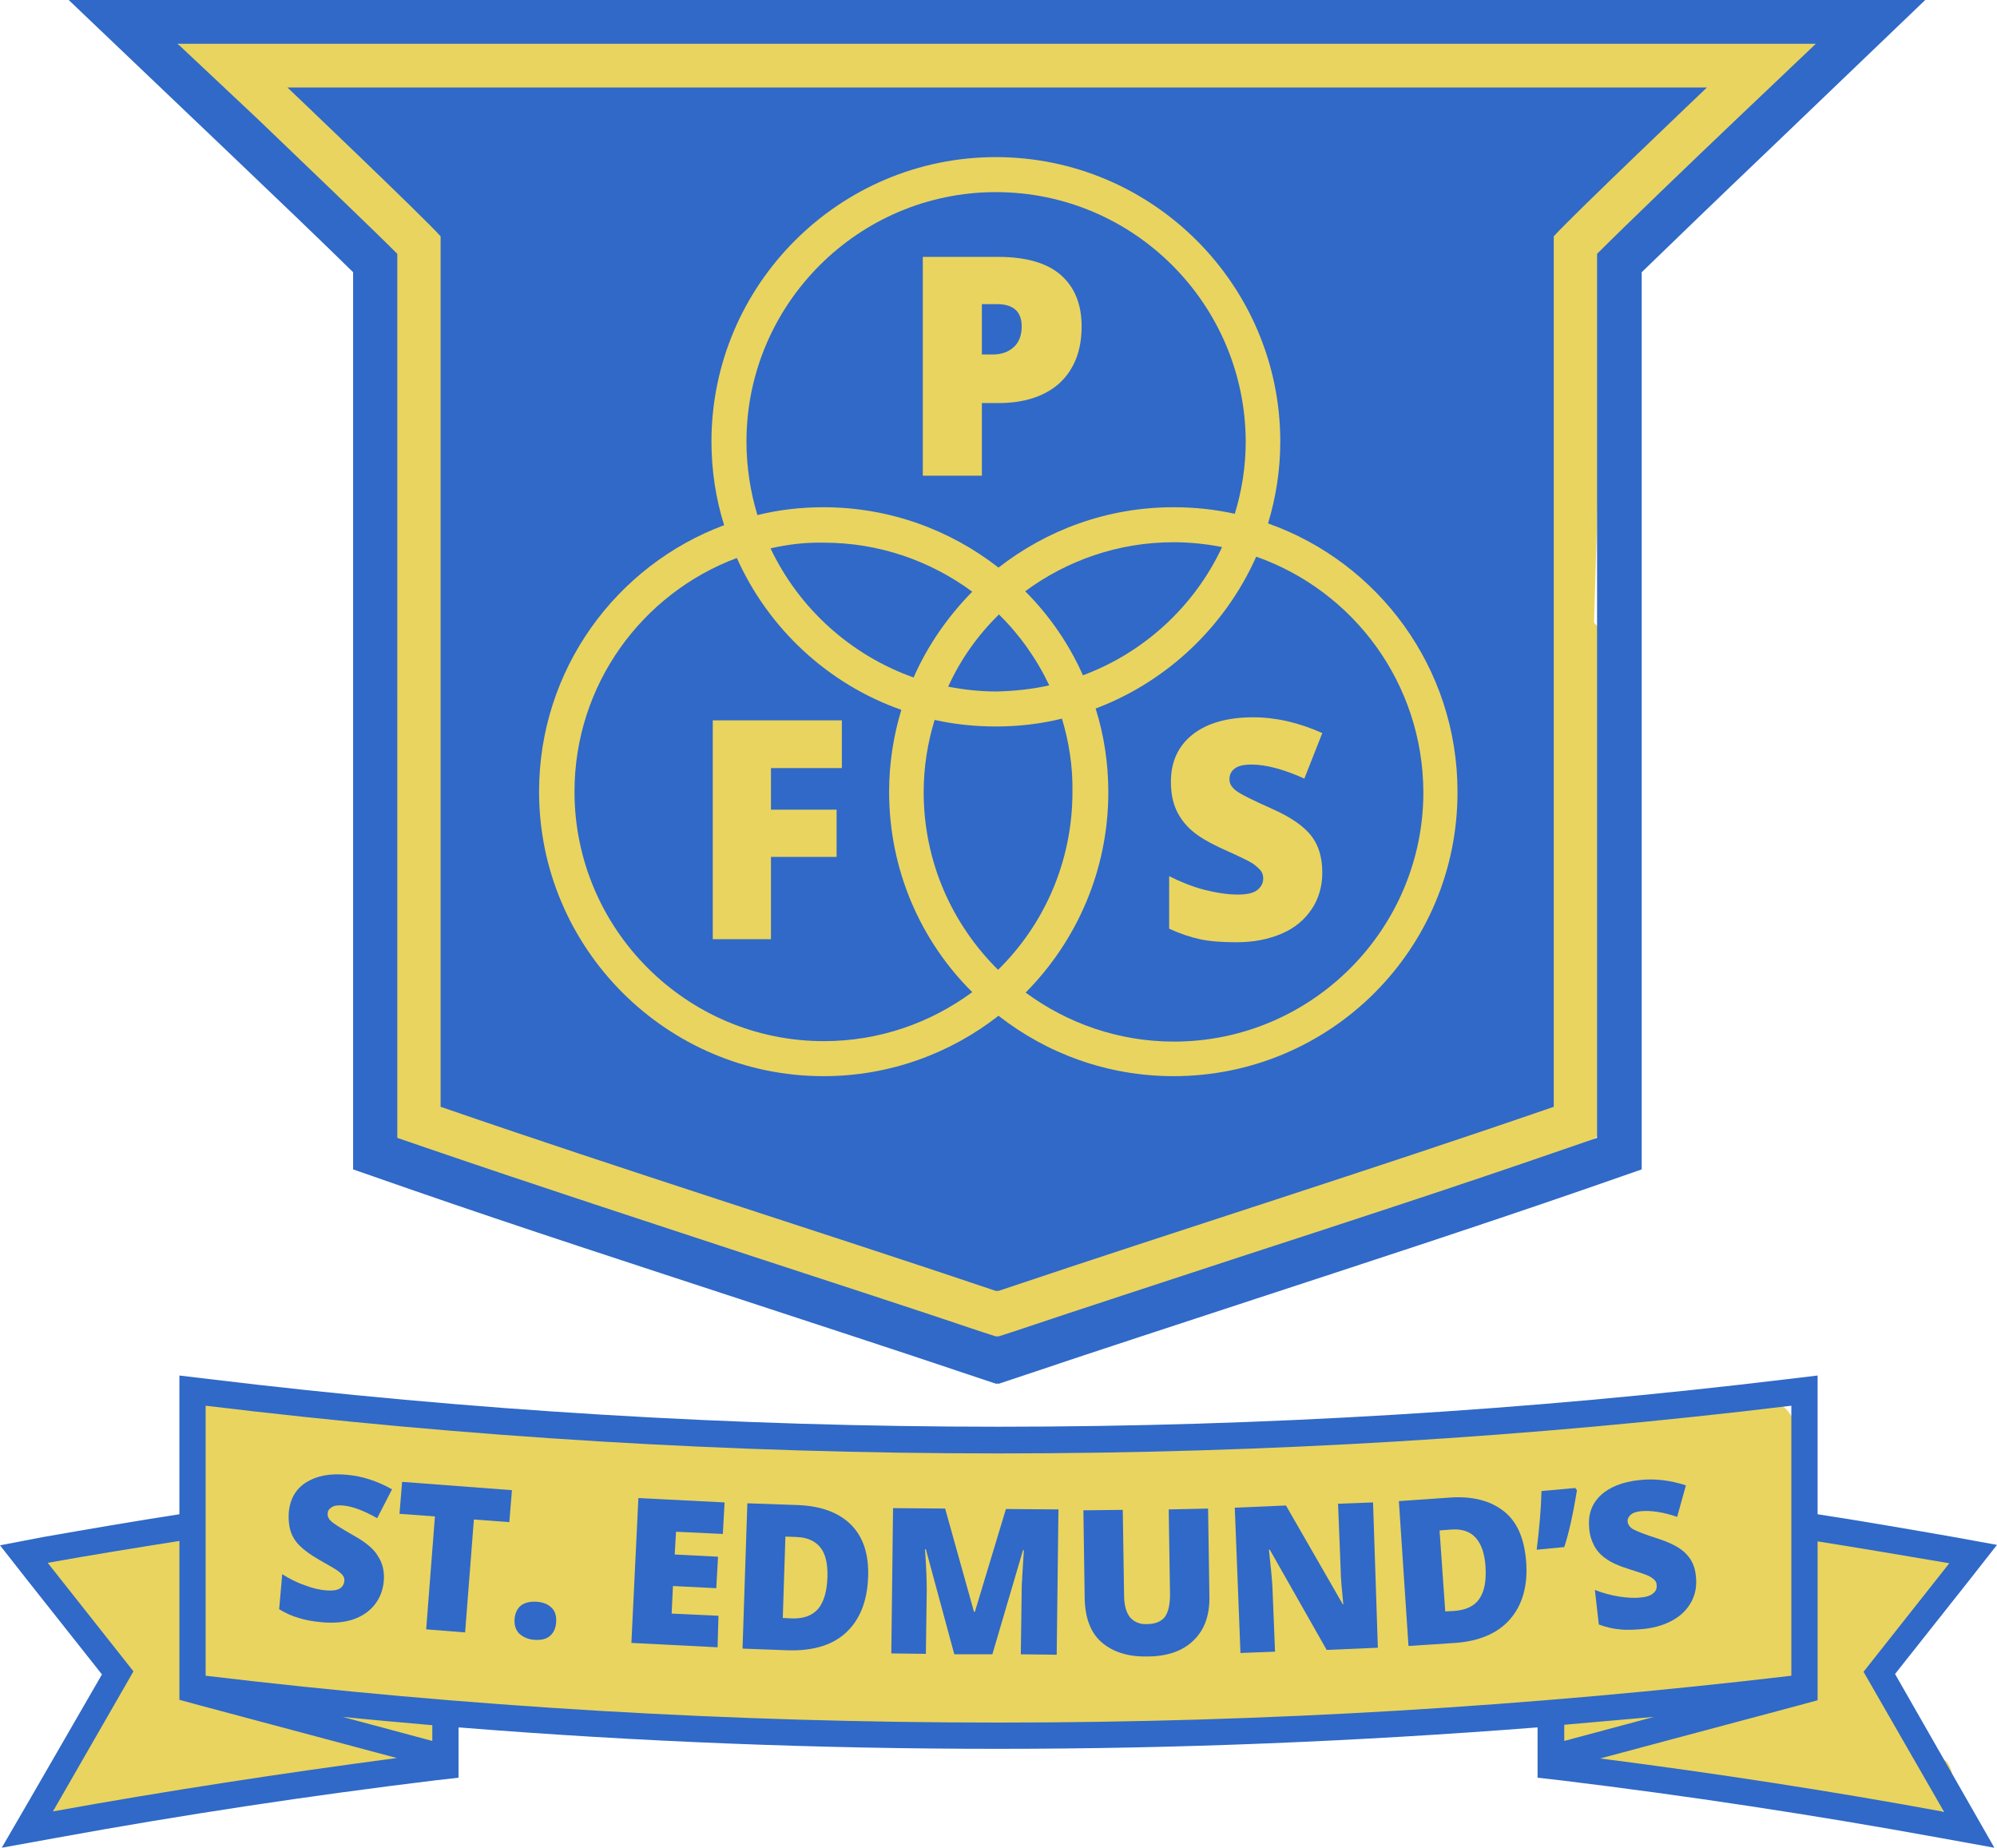 <?xml version="1.0" encoding="utf-8"?>
<svg version="1.1" id="Layer_2" xmlns="http://www.w3.org/2000/svg" xmlns:xlink="http://www.w3.org/1999/xlink" x="0px" y="0px"
	 viewBox="0 0 456.4 422.2" style="enable-background:new 0 0 456.4 422.2;" xml:space="preserve">
<style type="text/css">
	.st0{fill:#E9D460;}
	.st1{fill:#3069C7;}
</style>
<path class="st0" d="M437.2,376l1-6c4.4-1.7,7.9-4.5,7.9-9.5c0-4.6,4.2-6.9-0.2-8.1c-9.7-2.6-22.4-1.4-32-4
	c-1.7-0.4-0.2-4.4-1.6-4.1c0.9-3.8-0.5-8.3-0.8-12.1c-1-14-7.4-14.1-20-9.2c-16.9,1.9-33.8,3.2-50.8,3.7c-1.9,0.1-3.8,0.5-5.5,1.2
	c-80.6,0-161.3-1.7-241.8-5c-1.8-0.1-3.5,0.3-5.2,0.9c-7.5-1.3-15-2.7-22.5-4.2c-1.9-0.4-3.9-0.5-5.8-0.2c-3.5-1.8-7.7-2.5-11.2-1.5
	c-2.3,0.6-4.2,1.7-5.7,3.1c0.4,1.7,0.4,3.5,0.1,5.3c0,0.1,0,0.2-0.1,0.4c0,0.1,0,0.3,0,0.5c0,0.8-0.1,1.5-0.1,2.3c0,0.2,0,0.6,0,1
	c0,0,0.1,0.3,0.2,0.7c0.1,0.5,0.3,1,0.4,1.4c0.7,2,0.6,4.1-0.1,6c0.4,3.3-0.6,6.9-2.9,9.3l0.1,0.5c-0.3,0-0.5,0.1-0.8,0.1
	c-1.1,0.9-2.4,1.6-3.9,1.9c-0.2,0.1-0.3,0.3-0.5,0.4c-0.2-0.1-0.4-0.2-0.6-0.3c-0.5,0.1-1,0.1-1.5,0.1c-2.1,0-3.8-0.5-5.2-1.3
	c-2.4,0.1-4.8,0.9-6.8,2.2c-6.9,0.5-14,3.3-12.4,8.7c1.4,0.5,7.1,5.2,8,6.3c4.9,6,13.9,13.2,8.7,21.8c-1,1.6-2.3,2.9-3.8,3.7
	c-0.2,0.4-0.3,0.8-0.5,1.3c-2.1,4.7-5.7,8.7-9.1,12.6c-0.3,0.2-0.5,0.3-0.8,0.5c-1.5,0.9-2.7,2.5-3.2,4.2c-0.5,1.7-0.3,3.9,0.7,5.4
	c1,1.5,2.6,0.4,4.4,0.8c1.8,0.4,3.5,0.4,5.1-0.6c1.4-0.8,3,0.7,4.3-0.4c1.1,0,2.1-0.1,3.2-0.3c14.7-3.1,29.4-5.9,44.2-8.2
	c3.6,0.7,7,0.1,9.9-1.5c1.1-0.2,2.1-0.3,3.2-0.5c1.2-0.2,2.2-0.6,3.2-1.2c5.7,2,12.8-0.1,15.7-5.6c0.8-1.5,1.3-3.1,1.5-4.6
	c75.3,5.5,151,5.9,226.3,1.1c9.2-0.6,18.5-1.3,27.7-2c0,0.2-1.7,5.8-1.7,6c1.5,5.5,9.5,6.6,15.2,5.3c0.6,0.3,2.7,0.7,3.4,0.9l49.6,9
	c0.4,0.1,0.8,0.2,1.2,0.2c0.3,0.2,0.6,0.4,1,0.5c1.3,1.3,3.2-0.1,5,0.4c1.2,0.3,2.1,0.3,3.4,0.3c2-0.2,4.7,2.1,6.4,0.9
	c0.8-0.6,1.5-1.2,2.2-1.9c1.3-1.2,2.5-2.9,2.8-4.5c0.6-2.4,0.4-5.2-1-7.3c-1-1.5-3.5-1-4.9-1.8c0.5-4.2-2.3-7-5.8-9.4
	c-1.4-1-2.2-4.8-2.5-6.3c-0.3-1.3,2.2-3.6,1.7-4.8C435.2,379.4,436.4,377.8,437.2,376z"/>
<path class="st0" d="M419.5,11.8c-1.9-8-15.1-7.1-21.8-4c-0.2,0.1-0.4,0.2-0.6,0.3c-0.8,0-1.6-0.1-2.4-0.1c-2.6-0.1-5.3-0.2-7.9-0.3
	c-6-0.2-11.9-0.4-17.9-0.7c-11.6-0.4-23.2-0.8-34.8-1.1c-22.8-0.7-45.7-1.2-68.5-1.6c-46-0.8-92-1.1-138.1-0.9
	C101.7,3.5,75.8,3.8,50,4.3c-13.5,0.2-13.5,21.2,0,21c0.1,0,0.2,0,0.3,0c0.7,0.8,1.6,1.6,2.7,2.2c3.3,2,5.9,4.8,8.7,7.3
	c3.4,3,7,5.8,10.6,8.5c3.4,2.6,7,5.1,10.5,7.5c0,0.4-0.1,0.8-0.1,1.1C82.3,86,82,120.3,85.8,154.2c0.9,8.4,2,16.7,1.8,25.1
	c-0.1,7.7-1.2,15.2-2.3,22.8c-2.5,16.6-4.7,33.1-0.4,49.7c0.7,2.6,2,4.4,3.6,5.6c0.9,3.5,3.7,6.3,7.4,7.6
	c40.1,14.3,80.5,27.7,121.2,40.2c1.2,1.7,3,3,5.6,3.7c11.2,3,21.2-2.2,31.2-6.5c10.2-4.4,20.5-8.8,30.7-13.2
	c20.2-8.7,41.2-10.1,61.3-18.8c4.8,5.4,14.1-2.5,16.9-9.3c4.7-2.2,6.4-7.2,5.6-12.3c-2.6-16.7,2.2-34,4.3-50.5
	c2.2-17.4,1-34.7-5.2-51.2c-0.7-1.9-1.8-3.5-3.2-4.8c0.8-25.8,1.6-51.7,1.7-77.5c0.1-0.1,0.3-0.3,0.4-0.4
	c11.9-12.7,24.5-24.5,37.8-35.7C411,27.3,421.4,19.6,419.5,11.8z"/>
<path class="st1" d="M433.1,382.5l17.1-21.6l6.2-7.9l-9.9-1.8c-10.3-1.8-20.7-3.6-31.1-5.2v-15.3v-9.6v-6.8l-6.7,0.8
	c-59.4,7.2-120.1,10.9-180.5,10.9c-60.3,0-121.1-3.7-180.5-10.9l-6.7-0.8v6.8v9.6v15.3c-10.4,1.6-20.8,3.4-31.1,5.2L0,353.1l6.2,7.9
	l17.1,21.6L6.9,411l-6.5,11.2l12.7-2.3c28.5-5.2,57.6-9.6,86.4-13.1l5.3-0.6v-0.5v-11c41,3.3,82.3,4.9,123.3,4.9
	c41.1,0,82.3-1.7,123.3-4.9v11v0.5l5.3,0.6c28.8,3.5,57.9,7.9,86.4,13.1l12.7,2.3l-6.4-11.2L433.1,382.5z M78.3,392.3
	c6.8,0.7,13.7,1.3,20.5,1.9v3.6L78.3,392.3z M12.1,413.9l18.4-32l-19.6-24.8c10-1.8,20-3.4,30.1-5v30.7v5.3v0.3l4.4,1.2l45.3,12.1
	C64.3,405.2,38.1,409.2,12.1,413.9z M228.2,393.6c-61.3,0-121.8-3.6-181.2-10.7v-61.7c59.4,7.2,119.9,10.9,181.2,10.9
	c61.3,0,121.8-3.7,181.2-10.9V344v38.9C350,389.9,289.5,393.6,228.2,393.6z M357.5,394.1c6.8-0.6,13.7-1.2,20.5-1.8l-20.5,5.5V394.1
	z M365.7,401.8l45.3-12.1l4.4-1.2v-0.3v-5.3v-30.7c10.1,1.6,20.1,3.3,30.1,5L425.9,382l18.4,32C418.3,409.2,392.1,405.2,365.7,401.8
	z"/>
<g>
	<path class="st1" d="M87.7,361.4c-0.2,2-0.9,3.8-2.1,5.3c-1.2,1.5-2.8,2.6-4.8,3.3c-2,0.7-4.4,0.9-7,0.7c-2.2-0.2-4-0.5-5.5-1
		c-1.5-0.4-3-1.1-4.5-2l0.7-8c1.6,1,3.3,1.9,5.1,2.5c1.8,0.7,3.5,1.1,5,1.2c1.3,0.1,2.3,0,3-0.4c0.7-0.4,1-1,1.1-1.7
		c0-0.5,0-0.9-0.3-1.2c-0.2-0.4-0.6-0.7-1.1-1.1c-0.5-0.4-1.9-1.2-4.2-2.5c-2.1-1.2-3.6-2.3-4.6-3.3c-1-1-1.7-2.1-2.1-3.4
		s-0.5-2.7-0.4-4.3c0.3-3,1.6-5.3,4-6.8c2.4-1.5,5.5-2.1,9.4-1.7c3.4,0.3,6.8,1.4,10.2,3.3l-3.4,6.6c-3-1.7-5.6-2.7-7.8-2.9
		c-1.2-0.1-2,0-2.6,0.4c-0.6,0.4-0.9,0.8-0.9,1.4c-0.1,0.6,0.2,1.3,0.8,1.8c0.6,0.6,2.4,1.7,5.2,3.3c2.7,1.5,4.6,3.1,5.5,4.7
		C87.5,357.3,87.9,359.2,87.7,361.4z"/>
	<path class="st1" d="M106.3,373l-8.9-0.7l2-25.8l-8.1-0.6l0.6-7.3l25.1,1.9l-0.6,7.3l-8.1-0.6L106.3,373z"/>
	<path class="st1" d="M117.6,370c0.1-1.4,0.6-2.4,1.4-3.1c0.9-0.7,2.1-1,3.7-0.9c1.5,0.1,2.6,0.6,3.4,1.4c0.8,0.8,1.1,1.9,1,3.3
		c-0.1,1.4-0.6,2.4-1.4,3.1s-2,1-3.5,0.9c-1.5-0.1-2.6-0.6-3.5-1.4C117.9,372.5,117.5,371.4,117.6,370z"/>
	<path class="st1" d="M164,376.4l-19.7-1l1.6-33.1l19.7,1l-0.4,7.2l-10.7-0.5l-0.3,5.2l9.9,0.5l-0.4,7.2l-9.9-0.5l-0.3,6.3l10.7,0.5
		L164,376.4z"/>
	<path class="st1" d="M198.4,360.4c-0.2,5.5-1.9,9.7-5,12.6s-7.5,4.2-13,4.1l-10.7-0.4l1.1-33.2l11.5,0.4c5.3,0.2,9.4,1.7,12.2,4.5
		C197.3,351.2,198.6,355.2,198.4,360.4z M189.1,360.4c0.1-3-0.4-5.3-1.6-6.8c-1.2-1.5-3-2.3-5.4-2.4l-2.6-0.1l-0.6,18.6l2,0.1
		c2.7,0.1,4.7-0.6,6.1-2.2C188.3,366,189,363.6,189.1,360.4z"/>
	<path class="st1" d="M218.1,378l-6.5-24l-0.2,0c0.3,4.1,0.4,7.2,0.4,9.5l-0.2,14.4l-7.9-0.1l0.4-33.2l11.9,0.1l6.6,23.6l0.2,0
		l7.1-23.5l12,0.1l-0.4,33.2l-8.2-0.1l0.2-14.5c0-0.8,0-1.6,0.1-2.5c0-0.9,0.2-3.2,0.4-6.8l-0.2,0l-7,23.8L218.1,378z"/>
	<path class="st1" d="M276.1,344.7l0.3,20c0.1,4.3-1.1,7.7-3.6,10.1c-2.4,2.4-6,3.7-10.6,3.7c-4.5,0.1-8-1.1-10.5-3.3
		s-3.7-5.6-3.8-9.9l-0.3-20.2l9-0.1l0.3,19.5c0,2.3,0.5,4,1.4,5.1c0.9,1,2.2,1.6,3.9,1.5c1.8,0,3.2-0.6,4-1.6
		c0.8-1.1,1.2-2.8,1.2-5.2l-0.3-19.4L276.1,344.7z"/>
	<path class="st1" d="M314.9,376.5l-11.7,0.5l-13-22.9l-0.2,0c0.4,3.7,0.7,6.5,0.8,8.4l0.6,14.9l-7.9,0.3l-1.3-33.2l11.7-0.5
		l13,22.6l0.1,0c-0.3-3.3-0.6-6-0.6-8l-0.6-15l8-0.3L314.9,376.5z"/>
	<path class="st1" d="M348.8,356.9c0.4,5.5-0.9,9.9-3.7,13.1c-2.8,3.2-7,5-12.5,5.4l-10.7,0.7l-2.2-33.1l11.5-0.8
		c5.3-0.4,9.5,0.7,12.6,3.2S348.4,351.8,348.8,356.9z M339.5,357.9c-0.2-3-1-5.2-2.3-6.6c-1.3-1.4-3.2-2-5.6-1.8l-2.6,0.2l1.3,18.5
		l2-0.1c2.7-0.2,4.7-1.1,5.8-2.8C339.3,363.6,339.7,361.1,339.5,357.9z"/>
	<path class="st1" d="M360,340l0.4,0.5c-0.9,5.6-1.9,10-2.9,13l-6.3,0.6c0.6-4.9,1-9.3,1.1-13.4L360,340z"/>
	<path class="st1" d="M387.6,360.3c0.2,2-0.1,3.9-1,5.6c-0.9,1.7-2.2,3.1-4.1,4.2c-1.9,1.1-4.1,1.8-6.7,2.1
		c-2.2,0.2-4.1,0.3-5.6,0.1c-1.5-0.1-3.1-0.5-4.8-1.1l-0.9-7.9c1.8,0.7,3.6,1.2,5.5,1.5c1.9,0.3,3.6,0.4,5.1,0.2
		c1.3-0.1,2.3-0.5,2.8-1c0.6-0.5,0.8-1.1,0.7-1.9c0-0.5-0.2-0.8-0.5-1.1c-0.3-0.3-0.7-0.6-1.3-0.9c-0.6-0.3-2.1-0.8-4.6-1.6
		c-2.3-0.7-4-1.5-5.1-2.3c-1.2-0.8-2.1-1.8-2.7-2.9c-0.6-1.1-1.1-2.5-1.2-4.1c-0.3-3,0.5-5.5,2.6-7.5c2-1.9,5-3.1,8.8-3.5
		c3.4-0.4,7,0,10.7,1.2l-2,7.2c-3.2-1.1-6-1.5-8.2-1.3c-1.2,0.1-2,0.4-2.5,0.9c-0.5,0.5-0.7,1-0.6,1.6c0.1,0.6,0.5,1.2,1.2,1.6
		c0.7,0.4,2.6,1.2,5.8,2.2c3,1,5.1,2.1,6.4,3.5S387.4,358,387.6,360.3z"/>
</g>
<path class="st1" d="M390,0H228h-0.3h-162h-50l36.2,34.5c10.6,10.1,22.2,21.2,28.8,27.7v190.7v14.3l13.5,4.7
	c25.1,8.7,50.7,17,75.4,25.1c17,5.6,34.6,11.3,51.8,17.1l6.3,2.1l0.2-0.1l0.3,0.1l6.3-2.1c17.2-5.8,34.8-11.5,51.8-17.1
	c24.7-8.1,50.2-16.4,75.4-25.1l13.5-4.7v-14.3V62.2c6.6-6.4,18.2-17.6,28.8-27.7L440,0H390z M396.9,27.2
	c-10,9.5-25.6,24.5-31.9,30.8v202l-6.7,2.3c-25.1,8.7-50.6,17-75.2,25c-17,5.6-34.6,11.3-51.9,17.1l-3.1,1l-0.2-0.1l-0.2,0.1l-3.1-1
	c-17.2-5.8-34.8-11.5-51.9-17.1c-24.6-8.1-50.1-16.4-75.2-25l-6.7-2.3V58c-6.3-6.3-21.9-21.2-31.9-30.8L40.6,10H415L396.9,27.2z"/>
<g>
	<path class="st1" d="M176.1,125.3c6.5,13.7,18.3,24.4,32.7,29.5c3.2-7.3,7.8-13.9,13.4-19.6c-9.5-7-21.2-11.2-33.9-11.2
		C184.1,123.9,180,124.4,176.1,125.3z"/>
	<path class="st1" d="M279.3,125c-3.6-0.7-7.3-1.1-11.1-1.1c-12.7,0-24.4,4.2-33.9,11.2c5.5,5.5,10,12,13.2,19.2
		C261.5,149.1,273,138.5,279.3,125z"/>
	<path class="st1" d="M239.8,156.6c-2.9-6.1-6.8-11.6-11.5-16.2c-4.8,4.7-8.8,10.3-11.6,16.5c3.6,0.7,7.3,1.1,11.1,1.1
		C231.8,157.9,235.8,157.5,239.8,156.6z"/>
	<path class="st1" d="M242.7,164.2c-4.8,1.2-9.9,1.8-15.1,1.8c-4.8,0-9.5-0.5-14-1.5c-1.6,5.2-2.5,10.8-2.5,16.5
		c0,15.9,6.5,30.2,17,40.6c10.5-10.3,17-24.7,17-40.6C245.2,175.1,244.3,169.5,242.7,164.2z"/>
	<path class="st1" d="M228,20c-0.1,0-0.2,0-0.3,0c-85,0-162,0-162,0s31.3,29.8,35,34c0,66.2,0,132.5,0,198.9
		c42.3,14.6,84.8,27.9,127,42.1c0.1,0,0.1,0,0.2-0.1c0.1,0,0.1,0,0.2,0.1c42.2-14.2,84.7-27.5,127-42.1c0-66.5,0-132.8,0-198.9
		c3.7-4.2,35-34,35-34S313,20,228,20z M268.2,245.9c-15.1,0-29-5.2-40-13.8c-11,8.6-24.9,13.8-40,13.8c-35.8,0-65-29.2-65-65
		c0-27.9,17.6-51.7,42.3-60.9c-1.9-6-2.9-12.5-2.9-19.1c0-35.8,29.2-65,65-65s65,29.2,65,65c0,6.5-1,12.8-2.8,18.7
		c25.2,8.9,43.3,33,43.3,61.3C333.2,216.8,304.1,245.9,268.2,245.9z"/>
</g>
<g>
	<path class="st1" d="M227.9,69.5h-3.5V81h2.5c2,0,3.6-0.6,4.8-1.7c1.2-1.1,1.8-2.7,1.8-4.7C233.5,71.2,231.6,69.5,227.9,69.5z"/>
	<path class="st1" d="M227.6,43.9c-31.4,0-57,25.6-57,57c0,5.8,0.9,11.5,2.5,16.8c4.8-1.2,9.9-1.8,15.1-1.8c15.1,0,29,5.2,40,13.8
		c11-8.6,24.9-13.8,40-13.8c4.8,0,9.5,0.5,14,1.5c1.6-5.2,2.5-10.8,2.5-16.5C284.6,69.5,259.1,43.9,227.6,43.9z M242.2,87.5
		c-3.3,3-8,4.6-14,4.6h-3.8v16.6h-13.5v-50h17.3c6.3,0,11.1,1.4,14.2,4.1c3.2,2.8,4.8,6.7,4.8,11.8
		C247.2,80.1,245.5,84.4,242.2,87.5z"/>
</g>
<path class="st1" d="M203.2,180.9c0-6.5,1-12.8,2.8-18.7c-16.8-5.9-30.4-18.6-37.6-34.7c-21.7,8.1-37.1,29-37.1,53.4
	c0,31.4,25.6,57,57,57c12.7,0,24.4-4.2,33.9-11.2C210.4,215,203.2,198.8,203.2,180.9z M192.4,175.5h-16.2v9.5h15v10.8h-15v18.8
	h-13.3v-50h29.5V175.5z"/>
<path class="st1" d="M287.1,127.2c-7.1,15.9-20.3,28.5-36.7,34.7c1.9,6,2.9,12.5,2.9,19.1c0,17.8-7.2,34-18.9,45.8
	c9.5,7,21.2,11.2,33.9,11.2c31.4,0,57-25.6,57-57C325.2,156.1,309.3,135,287.1,127.2z M282.4,180.6c1,0.8,3.8,2.2,8.3,4.2
	c4.3,1.9,7.3,4,9,6.2c1.7,2.2,2.5,5,2.5,8.4c0,3.1-0.8,5.9-2.4,8.3c-1.6,2.4-3.8,4.3-6.8,5.6c-3,1.3-6.4,2-10.4,2
	c-3.3,0-6.1-0.2-8.4-0.7c-2.3-0.5-4.6-1.3-7-2.4v-12c2.6,1.3,5.3,2.4,8,3.1c2.8,0.7,5.3,1.1,7.7,1.1c2,0,3.5-0.3,4.4-1
	c0.9-0.7,1.4-1.6,1.4-2.7c0-0.7-0.2-1.3-0.6-1.8c-0.4-0.5-1-1-1.8-1.6c-0.8-0.5-3-1.6-6.6-3.2c-3.3-1.5-5.7-2.9-7.3-4.3
	c-1.6-1.4-2.8-3-3.6-4.8c-0.8-1.8-1.2-3.9-1.2-6.4c0-4.6,1.7-8.2,5-10.8c3.3-2.6,8-3.9,13.8-3.9c5.2,0,10.4,1.2,15.8,3.6l-4.1,10.4
	c-4.7-2.1-8.7-3.2-12.1-3.2c-1.8,0-3,0.3-3.8,0.9c-0.8,0.6-1.2,1.4-1.2,2.3C280.9,178.9,281.4,179.8,282.4,180.6z"/>
</svg>

